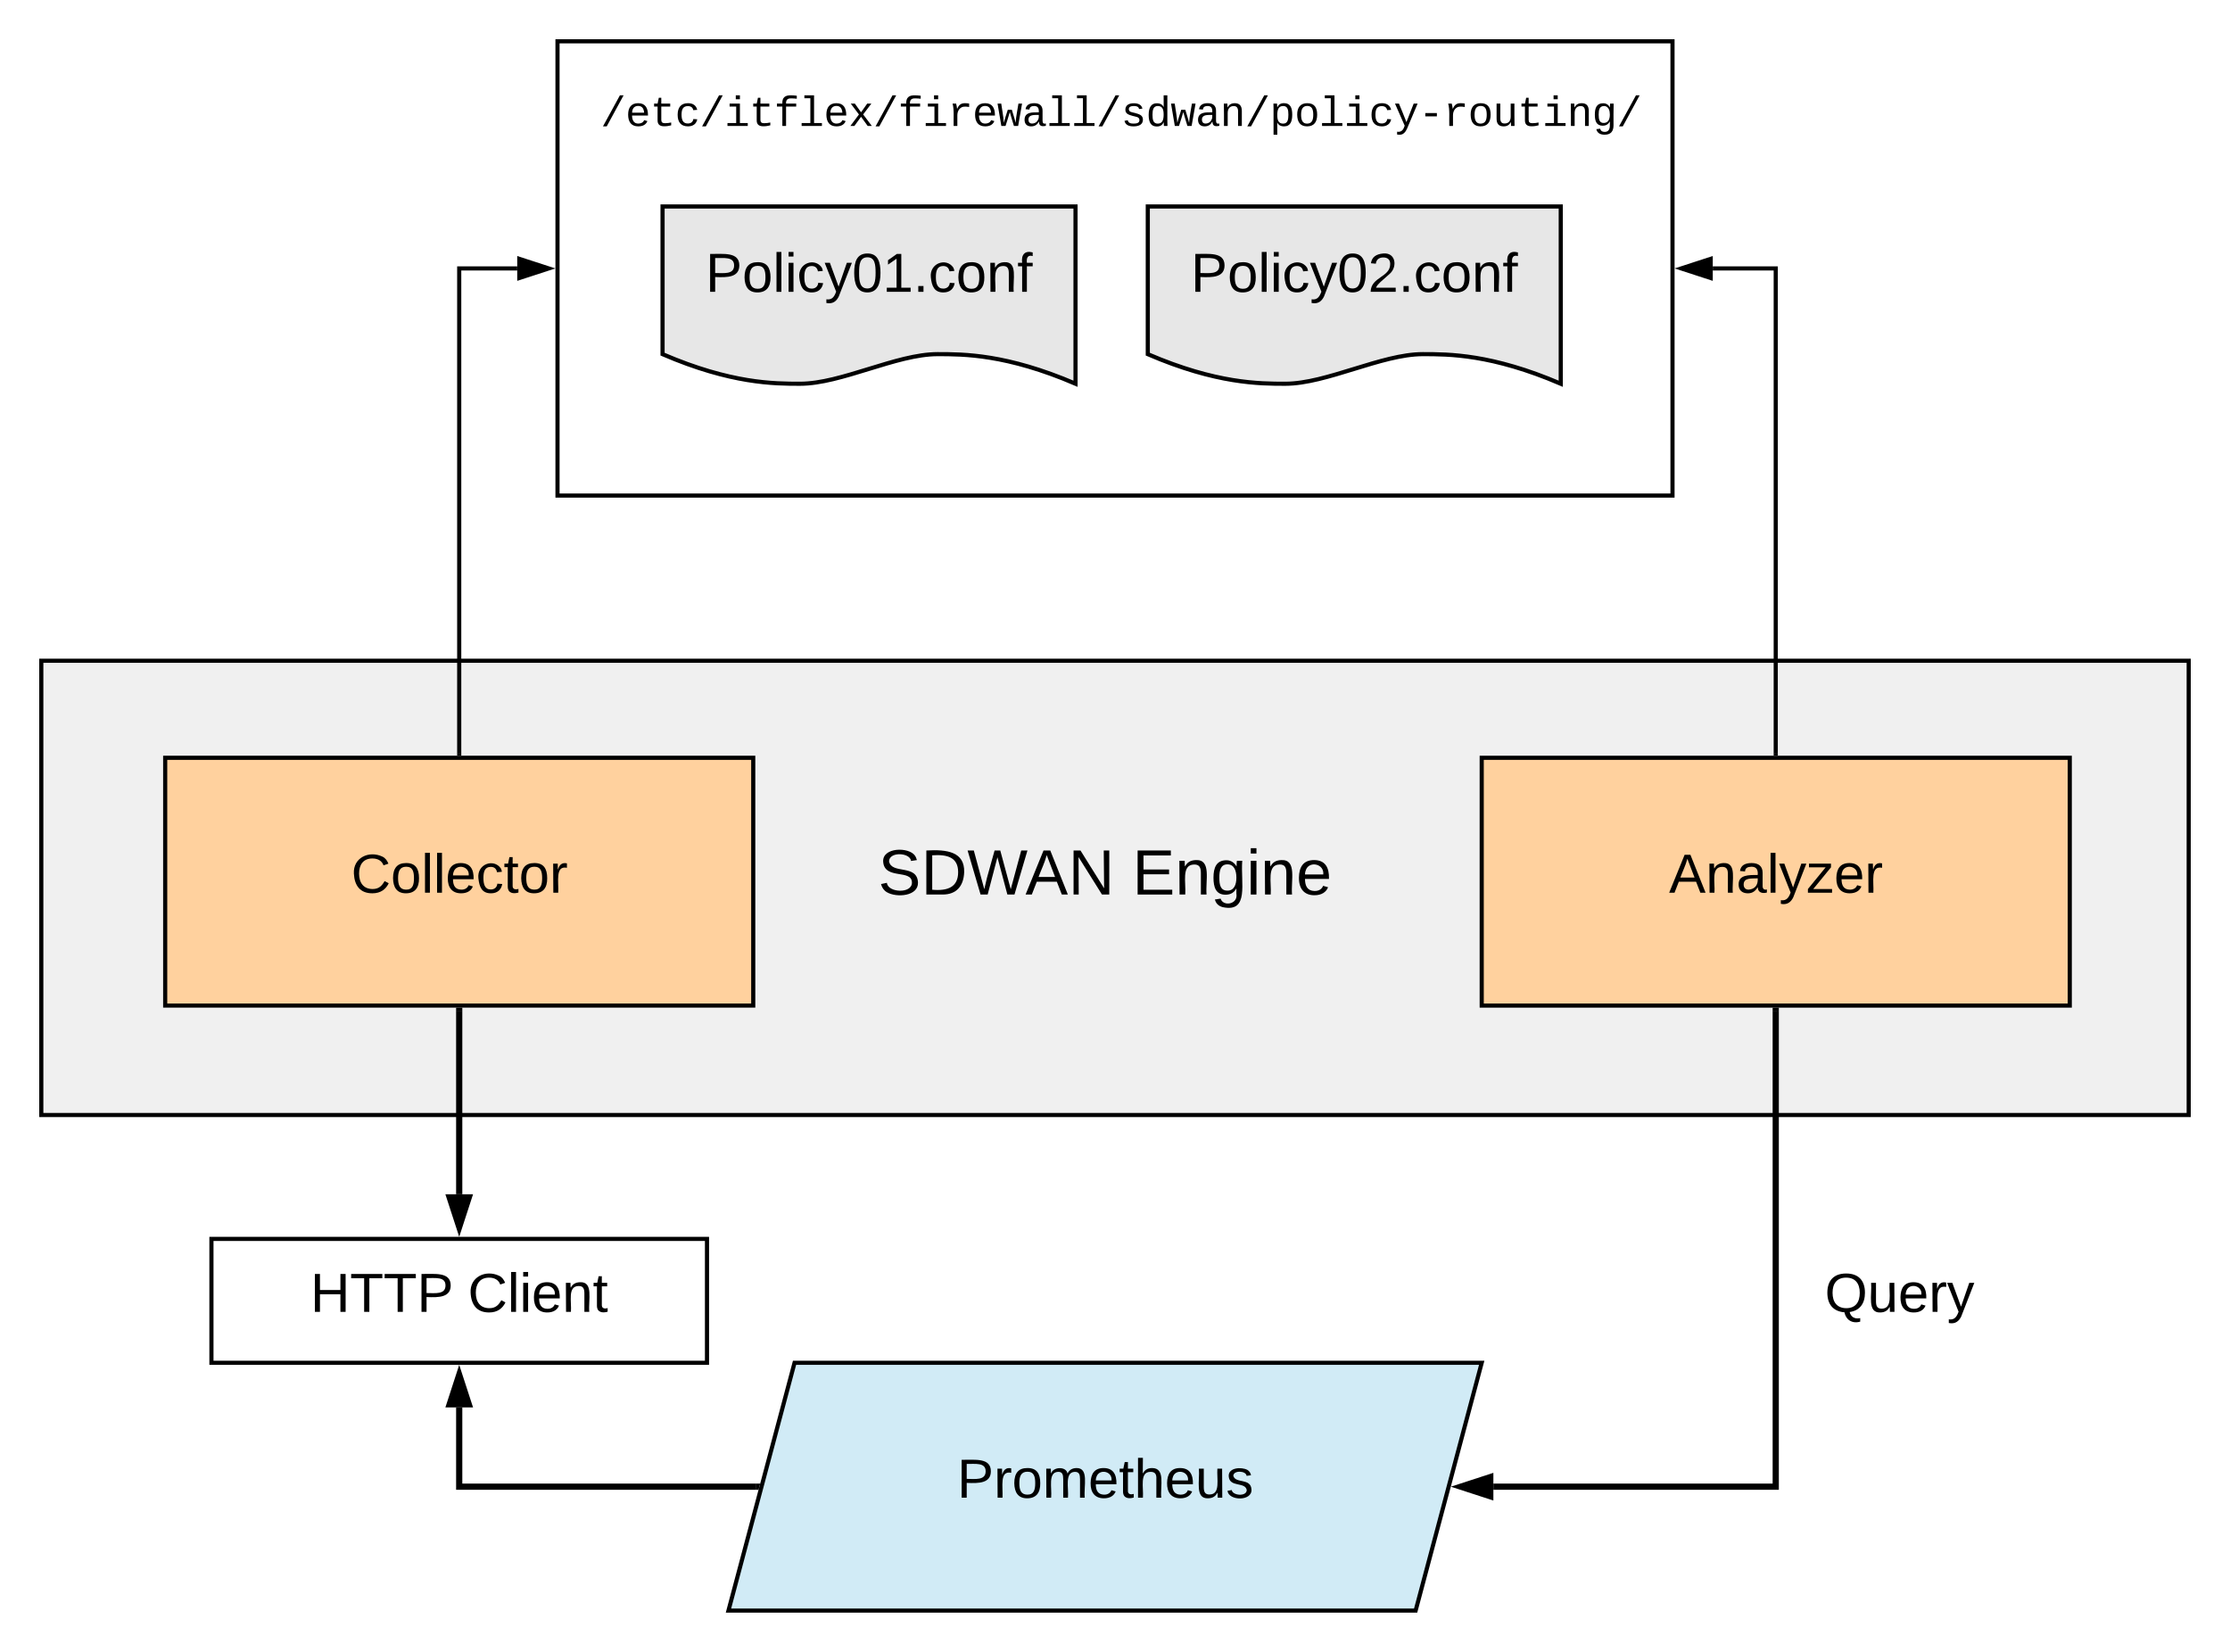 <svg xmlns="http://www.w3.org/2000/svg" xmlns:xlink="http://www.w3.org/1999/xlink" xmlns:lucid="lucid" width="1080" height="800"><g transform="translate(-400 -180)" lucid:page-tab-id="0_0"><path d="M0 0h1870.4v1323.2H0z" fill="#fff"/><path d="M420 500h1040v220H420z" stroke="#000" stroke-width="2" fill="#f0f0f0"/><use xlink:href="#a" transform="matrix(1,0,0,1,425,505) translate(515 97.8)"/><use xlink:href="#b" transform="matrix(1,0,0,1,425,505) translate(515 119.4)"/><path d="M775.2 570h320v74h-320z" stroke="#000" stroke-opacity="0" stroke-width="2" fill="#fff" fill-opacity="0"/><use xlink:href="#c" transform="matrix(1,0,0,1,780.2,575) translate(45.117 38.222)"/><use xlink:href="#d" transform="matrix(1,0,0,1,780.2,575) translate(168.179 38.222)"/><path d="M784.8 840h332.8l-32 120H752.8z" stroke="#000" stroke-width="2" fill="#d1ebf6"/><use xlink:href="#e" transform="matrix(1,0,0,1,757.8,845) translate(105.722 60.333)"/><path d="M480 547h284.8v120H480z" stroke="#000" stroke-width="2" fill="#ffd19e"/><use xlink:href="#f" transform="matrix(1,0,0,1,485,552) translate(85.056 60.333)"/><path d="M1117.6 547h284.8v120h-284.8z" stroke="#000" stroke-width="2" fill="#ffd19e"/><use xlink:href="#g" transform="matrix(1,0,0,1,1122.6,552) translate(85.722 60.333)"/><path d="M766.27 900H622.4v-38.38" stroke="#000" stroke-width="3" fill="none"/><path d="M767.37 901.5h-1.14v-3h1.94z"/><path d="M622.4 845.85l4.64 14.27h-9.28z" stroke="#000" stroke-width="3"/><path d="M1260 669.5V900h-136.75" stroke="#000" stroke-width="3" fill="none"/><path d="M1261.5 669.54h-3V668h3z"/><path d="M1107.5 900l14.25-4.64v9.28z" stroke="#000" stroke-width="3"/><path d="M502.4 780h240v60h-240z" stroke="#000" stroke-width="2" fill="#fff"/><use xlink:href="#h" transform="matrix(1,0,0,1,507.4,785) translate(42.889 30.333)"/><use xlink:href="#i" transform="matrix(1,0,0,1,507.4,785) translate(119.185 30.333)"/><path d="M622.4 669.5v88.88" stroke="#000" stroke-width="3" fill="none"/><path d="M623.9 669.54h-3V668h3z"/><path d="M622.4 774.15l-4.64-14.27h9.28z" stroke="#000" stroke-width="3"/><path d="M622.4 545V310h28.1" stroke="#000" stroke-width="2" fill="none"/><path d="M623.4 546h-2v-1.03h2z"/><path d="M665.76 310l-14.26 4.64v-9.28z" stroke="#000" stroke-width="2"/><path d="M1260 545V310h-30.5" stroke="#000" stroke-width="2" fill="none"/><path d="M1261 546h-2v-1.03h2z"/><path d="M1214.24 310l14.26-4.64v9.28z" stroke="#000" stroke-width="2"/><path d="M670 200h540v220H670z" stroke="#000" stroke-width="2" fill="#fff"/><path d="M685.88 220h270v40h-270z" stroke="#000" stroke-opacity="0" stroke-width="2" fill="#fff" fill-opacity="0"/><use xlink:href="#j" transform="matrix(1,0,0,1,690.882,225) translate(0 15.996)"/><path d="M720.88 280h200v85.84c-33.4-14.33-54.2-14.33-66.8-14.33-20 0-46.6 14.34-66.6 14.34-12.4 0-33.4 0-66.6-14.33z" stroke="#000" stroke-width="2" fill="#e7e7e7"/><use xlink:href="#k" transform="matrix(1,0,0,1,725.882,285) translate(15.815 36.333)"/><path d="M955.88 280h200v85.84c-33.4-14.33-54.2-14.33-66.8-14.33-20 0-46.6 14.34-66.6 14.34-12.4 0-33.4 0-66.6-14.33z" stroke="#000" stroke-width="2" fill="#e7e7e7"/><use xlink:href="#l" transform="matrix(1,0,0,1,960.882,285) translate(15.815 36.333)"/><path d="M1200 780h240v60h-240z" stroke="#000" stroke-opacity="0" stroke-width="2" fill="#fff" fill-opacity="0"/><g><use xlink:href="#m" transform="matrix(1,0,0,1,1205,785) translate(78.741 30.333)"/></g><defs><path d="M185-189c-5-48-123-54-124 2 14 75 158 14 163 119 3 78-121 87-175 55-17-10-28-26-33-46l33-7c5 56 141 63 141-1 0-78-155-14-162-118-5-82 145-84 179-34 5 7 8 16 11 25" id="n"/><path d="M30-248c118-7 216 8 213 122C240-48 200 0 122 0H30v-248zM63-27c89 8 146-16 146-99s-60-101-146-95v194" id="o"/><path d="M266 0h-40l-56-210L115 0H75L2-248h35L96-30l15-64 43-154h32l59 218 59-218h35" id="p"/><path d="M205 0l-28-72H64L36 0H1l101-248h38L239 0h-34zm-38-99l-47-123c-12 45-31 82-46 123h93" id="q"/><path d="M190 0L58-211 59 0H30v-248h39L202-35l-2-213h31V0h-41" id="r"/><g id="c"><use transform="matrix(0.086,0,0,0.086,0,0)" xlink:href="#n"/><use transform="matrix(0.086,0,0,0.086,20.741,0)" xlink:href="#o"/><use transform="matrix(0.086,0,0,0.086,43.123,0)" xlink:href="#p"/><use transform="matrix(0.086,0,0,0.086,71.296,0)" xlink:href="#q"/><use transform="matrix(0.086,0,0,0.086,92.037,0)" xlink:href="#r"/></g><path d="M30 0v-248h187v28H63v79h144v27H63v87h162V0H30" id="s"/><path d="M117-194c89-4 53 116 60 194h-32v-121c0-31-8-49-39-48C34-167 62-67 57 0H25l-1-190h30c1 10-1 24 2 32 11-22 29-35 61-36" id="t"/><path d="M177-190C167-65 218 103 67 71c-23-6-38-20-44-43l32-5c15 47 100 32 89-28v-30C133-14 115 1 83 1 29 1 15-40 15-95c0-56 16-97 71-98 29-1 48 16 59 35 1-10 0-23 2-32h30zM94-22c36 0 50-32 50-73 0-42-14-75-50-75-39 0-46 34-46 75s6 73 46 73" id="u"/><path d="M24-231v-30h32v30H24zM24 0v-190h32V0H24" id="v"/><path d="M100-194c63 0 86 42 84 106H49c0 40 14 67 53 68 26 1 43-12 49-29l28 8c-11 28-37 45-77 45C44 4 14-33 15-96c1-61 26-98 85-98zm52 81c6-60-76-77-97-28-3 7-6 17-6 28h103" id="w"/><g id="d"><use transform="matrix(0.086,0,0,0.086,0,0)" xlink:href="#s"/><use transform="matrix(0.086,0,0,0.086,20.741,0)" xlink:href="#t"/><use transform="matrix(0.086,0,0,0.086,38.025,0)" xlink:href="#u"/><use transform="matrix(0.086,0,0,0.086,55.309,0)" xlink:href="#v"/><use transform="matrix(0.086,0,0,0.086,62.136,0)" xlink:href="#t"/><use transform="matrix(0.086,0,0,0.086,79.42,0)" xlink:href="#w"/></g><path d="M30-248c87 1 191-15 191 75 0 78-77 80-158 76V0H30v-248zm33 125c57 0 124 11 124-50 0-59-68-47-124-48v98" id="x"/><path d="M114-163C36-179 61-72 57 0H25l-1-190h30c1 12-1 29 2 39 6-27 23-49 58-41v29" id="y"/><path d="M100-194c62-1 85 37 85 99 1 63-27 99-86 99S16-35 15-95c0-66 28-99 85-99zM99-20c44 1 53-31 53-75 0-43-8-75-51-75s-53 32-53 75 10 74 51 75" id="z"/><path d="M210-169c-67 3-38 105-44 169h-31v-121c0-29-5-50-35-48C34-165 62-65 56 0H25l-1-190h30c1 10-1 24 2 32 10-44 99-50 107 0 11-21 27-35 58-36 85-2 47 119 55 194h-31v-121c0-29-5-49-35-48" id="A"/><path d="M59-47c-2 24 18 29 38 22v24C64 9 27 4 27-40v-127H5v-23h24l9-43h21v43h35v23H59v120" id="B"/><path d="M106-169C34-169 62-67 57 0H25v-261h32l-1 103c12-21 28-36 61-36 89 0 53 116 60 194h-32v-121c2-32-8-49-39-48" id="C"/><path d="M84 4C-5 8 30-112 23-190h32v120c0 31 7 50 39 49 72-2 45-101 50-169h31l1 190h-30c-1-10 1-25-2-33-11 22-28 36-60 37" id="D"/><path d="M135-143c-3-34-86-38-87 0 15 53 115 12 119 90S17 21 10-45l28-5c4 36 97 45 98 0-10-56-113-15-118-90-4-57 82-63 122-42 12 7 21 19 24 35" id="E"/><g id="e"><use transform="matrix(0.074,0,0,0.074,0,0)" xlink:href="#x"/><use transform="matrix(0.074,0,0,0.074,17.778,0)" xlink:href="#y"/><use transform="matrix(0.074,0,0,0.074,26.593,0)" xlink:href="#z"/><use transform="matrix(0.074,0,0,0.074,41.407,0)" xlink:href="#A"/><use transform="matrix(0.074,0,0,0.074,63.556,0)" xlink:href="#w"/><use transform="matrix(0.074,0,0,0.074,78.37,0)" xlink:href="#B"/><use transform="matrix(0.074,0,0,0.074,85.778,0)" xlink:href="#C"/><use transform="matrix(0.074,0,0,0.074,100.593,0)" xlink:href="#w"/><use transform="matrix(0.074,0,0,0.074,115.407,0)" xlink:href="#D"/><use transform="matrix(0.074,0,0,0.074,130.222,0)" xlink:href="#E"/></g><path d="M212-179c-10-28-35-45-73-45-59 0-87 40-87 99 0 60 29 101 89 101 43 0 62-24 78-52l27 14C228-24 195 4 139 4 59 4 22-46 18-125c-6-104 99-153 187-111 19 9 31 26 39 46" id="F"/><path d="M24 0v-261h32V0H24" id="G"/><path d="M96-169c-40 0-48 33-48 73s9 75 48 75c24 0 41-14 43-38l32 2c-6 37-31 61-74 61-59 0-76-41-82-99-10-93 101-131 147-64 4 7 5 14 7 22l-32 3c-4-21-16-35-41-35" id="H"/><g id="f"><use transform="matrix(0.074,0,0,0.074,0,0)" xlink:href="#F"/><use transform="matrix(0.074,0,0,0.074,19.185,0)" xlink:href="#z"/><use transform="matrix(0.074,0,0,0.074,34,0)" xlink:href="#G"/><use transform="matrix(0.074,0,0,0.074,39.852,0)" xlink:href="#G"/><use transform="matrix(0.074,0,0,0.074,45.704,0)" xlink:href="#w"/><use transform="matrix(0.074,0,0,0.074,60.519,0)" xlink:href="#H"/><use transform="matrix(0.074,0,0,0.074,73.852,0)" xlink:href="#B"/><use transform="matrix(0.074,0,0,0.074,81.259,0)" xlink:href="#z"/><use transform="matrix(0.074,0,0,0.074,96.074,0)" xlink:href="#y"/></g><path d="M141-36C126-15 110 5 73 4 37 3 15-17 15-53c-1-64 63-63 125-63 3-35-9-54-41-54-24 1-41 7-42 31l-33-3c5-37 33-52 76-52 45 0 72 20 72 64v82c-1 20 7 32 28 27v20c-31 9-61-2-59-35zM48-53c0 20 12 33 32 33 41-3 63-29 60-74-43 2-92-5-92 41" id="I"/><path d="M179-190L93 31C79 59 56 82 12 73V49c39 6 53-20 64-50L1-190h34L92-34l54-156h33" id="J"/><path d="M9 0v-24l116-142H16v-24h144v24L44-24h123V0H9" id="K"/><g id="g"><use transform="matrix(0.074,0,0,0.074,0,0)" xlink:href="#q"/><use transform="matrix(0.074,0,0,0.074,17.778,0)" xlink:href="#t"/><use transform="matrix(0.074,0,0,0.074,32.593,0)" xlink:href="#I"/><use transform="matrix(0.074,0,0,0.074,47.407,0)" xlink:href="#G"/><use transform="matrix(0.074,0,0,0.074,53.259,0)" xlink:href="#J"/><use transform="matrix(0.074,0,0,0.074,66.593,0)" xlink:href="#K"/><use transform="matrix(0.074,0,0,0.074,79.926,0)" xlink:href="#w"/><use transform="matrix(0.074,0,0,0.074,94.741,0)" xlink:href="#y"/></g><path d="M197 0v-115H63V0H30v-248h33v105h134v-105h34V0h-34" id="L"/><path d="M127-220V0H93v-220H8v-28h204v28h-85" id="M"/><g id="h"><use transform="matrix(0.074,0,0,0.074,0,0)" xlink:href="#L"/><use transform="matrix(0.074,0,0,0.074,19.185,0)" xlink:href="#M"/><use transform="matrix(0.074,0,0,0.074,35.407,0)" xlink:href="#M"/><use transform="matrix(0.074,0,0,0.074,51.63,0)" xlink:href="#x"/></g><g id="i"><use transform="matrix(0.074,0,0,0.074,0,0)" xlink:href="#F"/><use transform="matrix(0.074,0,0,0.074,19.185,0)" xlink:href="#G"/><use transform="matrix(0.074,0,0,0.074,25.037,0)" xlink:href="#v"/><use transform="matrix(0.074,0,0,0.074,30.889,0)" xlink:href="#w"/><use transform="matrix(0.074,0,0,0.074,45.704,0)" xlink:href="#t"/><use transform="matrix(0.074,0,0,0.074,60.519,0)" xlink:href="#B"/></g><path d="M114 20l821-1504h178L296 20H114" id="N"/><path d="M617-1102c355 0 481 238 477 599H322c5 222 84 388 301 388 144 0 244-59 284-166l158 45C1002-72 854 20 623 20c-342 0-490-220-490-568 0-346 151-554 484-554zm291 461c-18-192-90-328-289-328-194 0-287 128-295 328h584" id="O"/><path d="M682 16c-209 0-323-80-324-285v-671H190v-142h170l58-282h120v282h432v142H538v652c2 114 60 155 182 155 106 0 209-16 297-34v137C921-4 806 16 682 16" id="P"/><path d="M631 20c-350 0-501-215-501-562 0-355 162-560 502-560 250 0 399 118 446 323l-192 14c-23-124-109-196-262-196-242 0-305 171-305 415 1 245 61 427 304 427 151 0 248-77 267-215l190 12C1039-107 883 20 631 20" id="Q"/><path d="M745-142h380V0H143v-142h422v-798H246v-142h499v940zM545-1292v-192h200v192H545" id="R"/><path d="M839-1335c-182-6-269 67-259 253h491v142H580V0H400v-940H138v-142h262c-15-293 132-408 418-402 94 2 200 7 281 21v145c-75-10-177-14-260-17" id="S"/><path d="M736-142h380V0H134v-142h422v-1200H267v-142h469v1342" id="T"/><path d="M932 0L611-444 288 0H94l415-556-397-526h199l300 421 298-421h201L713-558 1133 0H932" id="U"/><path d="M839-1102c70 0 148 7 206 17v167c-112-18-268-36-363 15-129 69-208 203-208 395V0H294c-10-367 32-789-52-1082h171c21 75 41 161 48 250h5c67-152 152-270 373-270" id="V"/><path d="M1018 0H814c-67-224-138-444-200-673C552-442 476-224 407 0H204L21-1082h178c43 310 105 601 126 933 54-225 128-425 193-638h193c63 212 134 415 185 638 22-336 90-622 136-933h176" id="W"/><path d="M1000-272c3 95 12 159 101 161 21 0 41-3 59-7V-6c-44 10-86 16-139 16-141 2-191-84-197-217h-6C748-76 648 20 446 20c-207 0-318-120-318-322 0-266 194-348 454-354l236-4c12-191-40-305-222-305-140 0-220 47-232 172l-188-17c33-204 181-292 423-292 255 0 401 118 401 364v466zm-683-27c0 109 63 184 175 182 166-3 259-96 306-217 24-65 20-120 20-200-232 7-501-28-501 235" id="X"/><path d="M873-819c-18-114-119-146-250-146-163 0-245 50-245 151 0 151 170 148 294 185 182 54 388 94 388 320 0 240-189 325-439 329-245 4-410-69-454-268l159-31c24 133 136 168 295 165 144-2 270-31 270-171 0-164-195-160-331-202-167-52-350-87-350-299 0-218 173-315 413-313 220 2 373 77 412 260" id="Y"/><path d="M865-914c-3-187-2-380-2-570h180v1261c0 76 1 155 6 223H877c-8-49-9-116-10-174h-5C801-44 708 26 530 26c-135 0-234-46-297-139s-95-232-95-419c0-377 131-566 392-566 176 0 271 63 335 184zm-286-51c-222 0-255 197-255 427 0 229 31 425 253 425 237 0 286-195 286-441 0-238-52-411-284-411" id="Z"/><path d="M706-1102c241 0 344 136 343 381V0H868v-695c1-168-57-273-220-268-190 6-283 138-283 336V0H185c-3-360 6-732-6-1082h170c4 54 7 126 8 185h3c63-121 164-204 346-205" id="aa"/><path d="M698-1104c312 3 392 244 392 558 0 315-82 566-392 566-169 0-277-65-331-184h-5c8 188 2 394 4 589H185V-858c0-76-1-156-6-224h175c6 52 9 120 10 178h4c58-122 150-202 330-200zm-49 991c225 0 255-203 255-433 0-225-32-419-253-419-236 0-285 192-285 441 0 237 53 411 283 411" id="ab"/><path d="M615-1102c343 0 484 203 482 560-1 347-147 562-488 562-336 0-475-219-479-562-4-349 156-560 485-560zm-8 989c240 0 301-180 301-429 0-245-55-427-290-427-236 0-299 181-299 427 0 243 61 429 288 429" id="ac"/><path d="M168 279c222 39 310-114 368-290L66-1082h192c120 299 249 590 362 896 115-301 235-597 351-896h190L705 0c-65 164-130 320-275 396-67 36-177 35-262 18V279" id="ad"/><path d="M334-464v-160h560v160H334" id="ae"/><path d="M528 20c-247 0-343-132-343-381v-721h180v686c-4 177 45 284 224 277 194-8 279-136 279-336v-627h181c3 360-6 732 6 1082H885c-4-54-7-126-8-185h-3C809-64 714 20 528 20" id="af"/><path d="M1048-32c-2 300-135 456-433 456-222-1-358-88-400-267l184-25c22 99 100 157 222 156 184-2 248-125 248-315 0-64 3-133-2-194C807-100 706-13 524-12c-306 0-381-228-381-537 0-318 85-550 400-550 164 0 271 83 325 202h3c1-60 3-134 12-185h171c-13 339-4 702-6 1050zM585-145c210-8 284-178 284-406 0-192-52-331-177-392-33-16-69-22-104-22-223 2-259 184-259 414 0 229 31 415 256 406" id="ag"/><g id="j"><use transform="matrix(0.01,0,0,0.01,0,0)" xlink:href="#N"/><use transform="matrix(0.01,0,0,0.01,12.002,0)" xlink:href="#O"/><use transform="matrix(0.01,0,0,0.01,24.004,0)" xlink:href="#P"/><use transform="matrix(0.01,0,0,0.01,36.006,0)" xlink:href="#Q"/><use transform="matrix(0.01,0,0,0.01,48.008,0)" xlink:href="#N"/><use transform="matrix(0.01,0,0,0.01,60.01,0)" xlink:href="#R"/><use transform="matrix(0.01,0,0,0.01,72.012,0)" xlink:href="#P"/><use transform="matrix(0.01,0,0,0.01,84.014,0)" xlink:href="#S"/><use transform="matrix(0.01,0,0,0.01,96.016,0)" xlink:href="#T"/><use transform="matrix(0.01,0,0,0.01,108.018,0)" xlink:href="#O"/><use transform="matrix(0.01,0,0,0.01,120.02,0)" xlink:href="#U"/><use transform="matrix(0.01,0,0,0.01,132.021,0)" xlink:href="#N"/><use transform="matrix(0.01,0,0,0.01,144.023,0)" xlink:href="#S"/><use transform="matrix(0.01,0,0,0.01,156.025,0)" xlink:href="#R"/><use transform="matrix(0.01,0,0,0.01,168.027,0)" xlink:href="#V"/><use transform="matrix(0.01,0,0,0.01,180.029,0)" xlink:href="#O"/><use transform="matrix(0.01,0,0,0.01,192.031,0)" xlink:href="#W"/><use transform="matrix(0.01,0,0,0.01,204.033,0)" xlink:href="#X"/><use transform="matrix(0.01,0,0,0.01,216.035,0)" xlink:href="#T"/><use transform="matrix(0.01,0,0,0.01,228.037,0)" xlink:href="#T"/><use transform="matrix(0.01,0,0,0.01,240.039,0)" xlink:href="#N"/><use transform="matrix(0.01,0,0,0.01,252.041,0)" xlink:href="#Y"/><use transform="matrix(0.01,0,0,0.01,264.043,0)" xlink:href="#Z"/><use transform="matrix(0.01,0,0,0.01,276.045,0)" xlink:href="#W"/><use transform="matrix(0.01,0,0,0.01,288.047,0)" xlink:href="#X"/><use transform="matrix(0.01,0,0,0.01,300.049,0)" xlink:href="#aa"/><use transform="matrix(0.01,0,0,0.01,312.051,0)" xlink:href="#N"/><use transform="matrix(0.01,0,0,0.01,324.053,0)" xlink:href="#ab"/><use transform="matrix(0.01,0,0,0.01,336.055,0)" xlink:href="#ac"/><use transform="matrix(0.01,0,0,0.01,348.057,0)" xlink:href="#T"/><use transform="matrix(0.01,0,0,0.01,360.059,0)" xlink:href="#R"/><use transform="matrix(0.01,0,0,0.01,372.061,0)" xlink:href="#Q"/><use transform="matrix(0.01,0,0,0.01,384.062,0)" xlink:href="#ad"/><use transform="matrix(0.01,0,0,0.01,396.064,0)" xlink:href="#ae"/><use transform="matrix(0.01,0,0,0.01,408.066,0)" xlink:href="#V"/><use transform="matrix(0.01,0,0,0.01,420.068,0)" xlink:href="#ac"/><use transform="matrix(0.01,0,0,0.01,432.07,0)" xlink:href="#af"/><use transform="matrix(0.01,0,0,0.01,444.072,0)" xlink:href="#P"/><use transform="matrix(0.01,0,0,0.01,456.074,0)" xlink:href="#R"/><use transform="matrix(0.01,0,0,0.01,468.076,0)" xlink:href="#aa"/><use transform="matrix(0.01,0,0,0.01,480.078,0)" xlink:href="#ag"/><use transform="matrix(0.01,0,0,0.01,492.08,0)" xlink:href="#N"/></g><path d="M101-251c68 0 85 55 85 127S166 4 100 4C33 4 14-52 14-124c0-73 17-127 87-127zm-1 229c47 0 54-49 54-102s-4-102-53-102c-51 0-55 48-55 102 0 53 5 102 54 102" id="ah"/><path d="M27 0v-27h64v-190l-56 39v-29l58-41h29v221h61V0H27" id="ai"/><path d="M33 0v-38h34V0H33" id="aj"/><path d="M101-234c-31-9-42 10-38 44h38v23H63V0H32v-167H5v-23h27c-7-52 17-82 69-68v24" id="ak"/><g id="k"><use transform="matrix(0.074,0,0,0.074,0,0)" xlink:href="#x"/><use transform="matrix(0.074,0,0,0.074,17.778,0)" xlink:href="#z"/><use transform="matrix(0.074,0,0,0.074,32.593,0)" xlink:href="#G"/><use transform="matrix(0.074,0,0,0.074,38.444,0)" xlink:href="#v"/><use transform="matrix(0.074,0,0,0.074,44.296,0)" xlink:href="#H"/><use transform="matrix(0.074,0,0,0.074,57.63,0)" xlink:href="#J"/><use transform="matrix(0.074,0,0,0.074,70.963,0)" xlink:href="#ah"/><use transform="matrix(0.074,0,0,0.074,85.778,0)" xlink:href="#ai"/><use transform="matrix(0.074,0,0,0.074,100.593,0)" xlink:href="#aj"/><use transform="matrix(0.074,0,0,0.074,108,0)" xlink:href="#H"/><use transform="matrix(0.074,0,0,0.074,121.333,0)" xlink:href="#z"/><use transform="matrix(0.074,0,0,0.074,136.148,0)" xlink:href="#t"/><use transform="matrix(0.074,0,0,0.074,150.963,0)" xlink:href="#ak"/></g><path d="M101-251c82-7 93 87 43 132L82-64C71-53 59-42 53-27h129V0H18c2-99 128-94 128-182 0-28-16-43-45-43s-46 15-49 41l-32-3c6-41 34-60 81-64" id="al"/><g id="l"><use transform="matrix(0.074,0,0,0.074,0,0)" xlink:href="#x"/><use transform="matrix(0.074,0,0,0.074,17.778,0)" xlink:href="#z"/><use transform="matrix(0.074,0,0,0.074,32.593,0)" xlink:href="#G"/><use transform="matrix(0.074,0,0,0.074,38.444,0)" xlink:href="#v"/><use transform="matrix(0.074,0,0,0.074,44.296,0)" xlink:href="#H"/><use transform="matrix(0.074,0,0,0.074,57.63,0)" xlink:href="#J"/><use transform="matrix(0.074,0,0,0.074,70.963,0)" xlink:href="#ah"/><use transform="matrix(0.074,0,0,0.074,85.778,0)" xlink:href="#al"/><use transform="matrix(0.074,0,0,0.074,100.593,0)" xlink:href="#aj"/><use transform="matrix(0.074,0,0,0.074,108,0)" xlink:href="#H"/><use transform="matrix(0.074,0,0,0.074,121.333,0)" xlink:href="#z"/><use transform="matrix(0.074,0,0,0.074,136.148,0)" xlink:href="#t"/><use transform="matrix(0.074,0,0,0.074,150.963,0)" xlink:href="#ak"/></g><path d="M140-251c81 0 123 46 123 126C263-53 228-8 163 1c7 30 30 48 69 40v23c-55 16-95-15-103-61C56-3 17-48 17-125c0-80 42-126 123-126zm0 227c63 0 89-41 89-101s-29-99-89-99c-61 0-89 39-89 99S79-25 140-24" id="am"/><g id="m"><use transform="matrix(0.074,0,0,0.074,0,0)" xlink:href="#am"/><use transform="matrix(0.074,0,0,0.074,20.741,0)" xlink:href="#D"/><use transform="matrix(0.074,0,0,0.074,35.556,0)" xlink:href="#w"/><use transform="matrix(0.074,0,0,0.074,50.37,0)" xlink:href="#y"/><use transform="matrix(0.074,0,0,0.074,59.185,0)" xlink:href="#J"/></g></defs></g></svg>